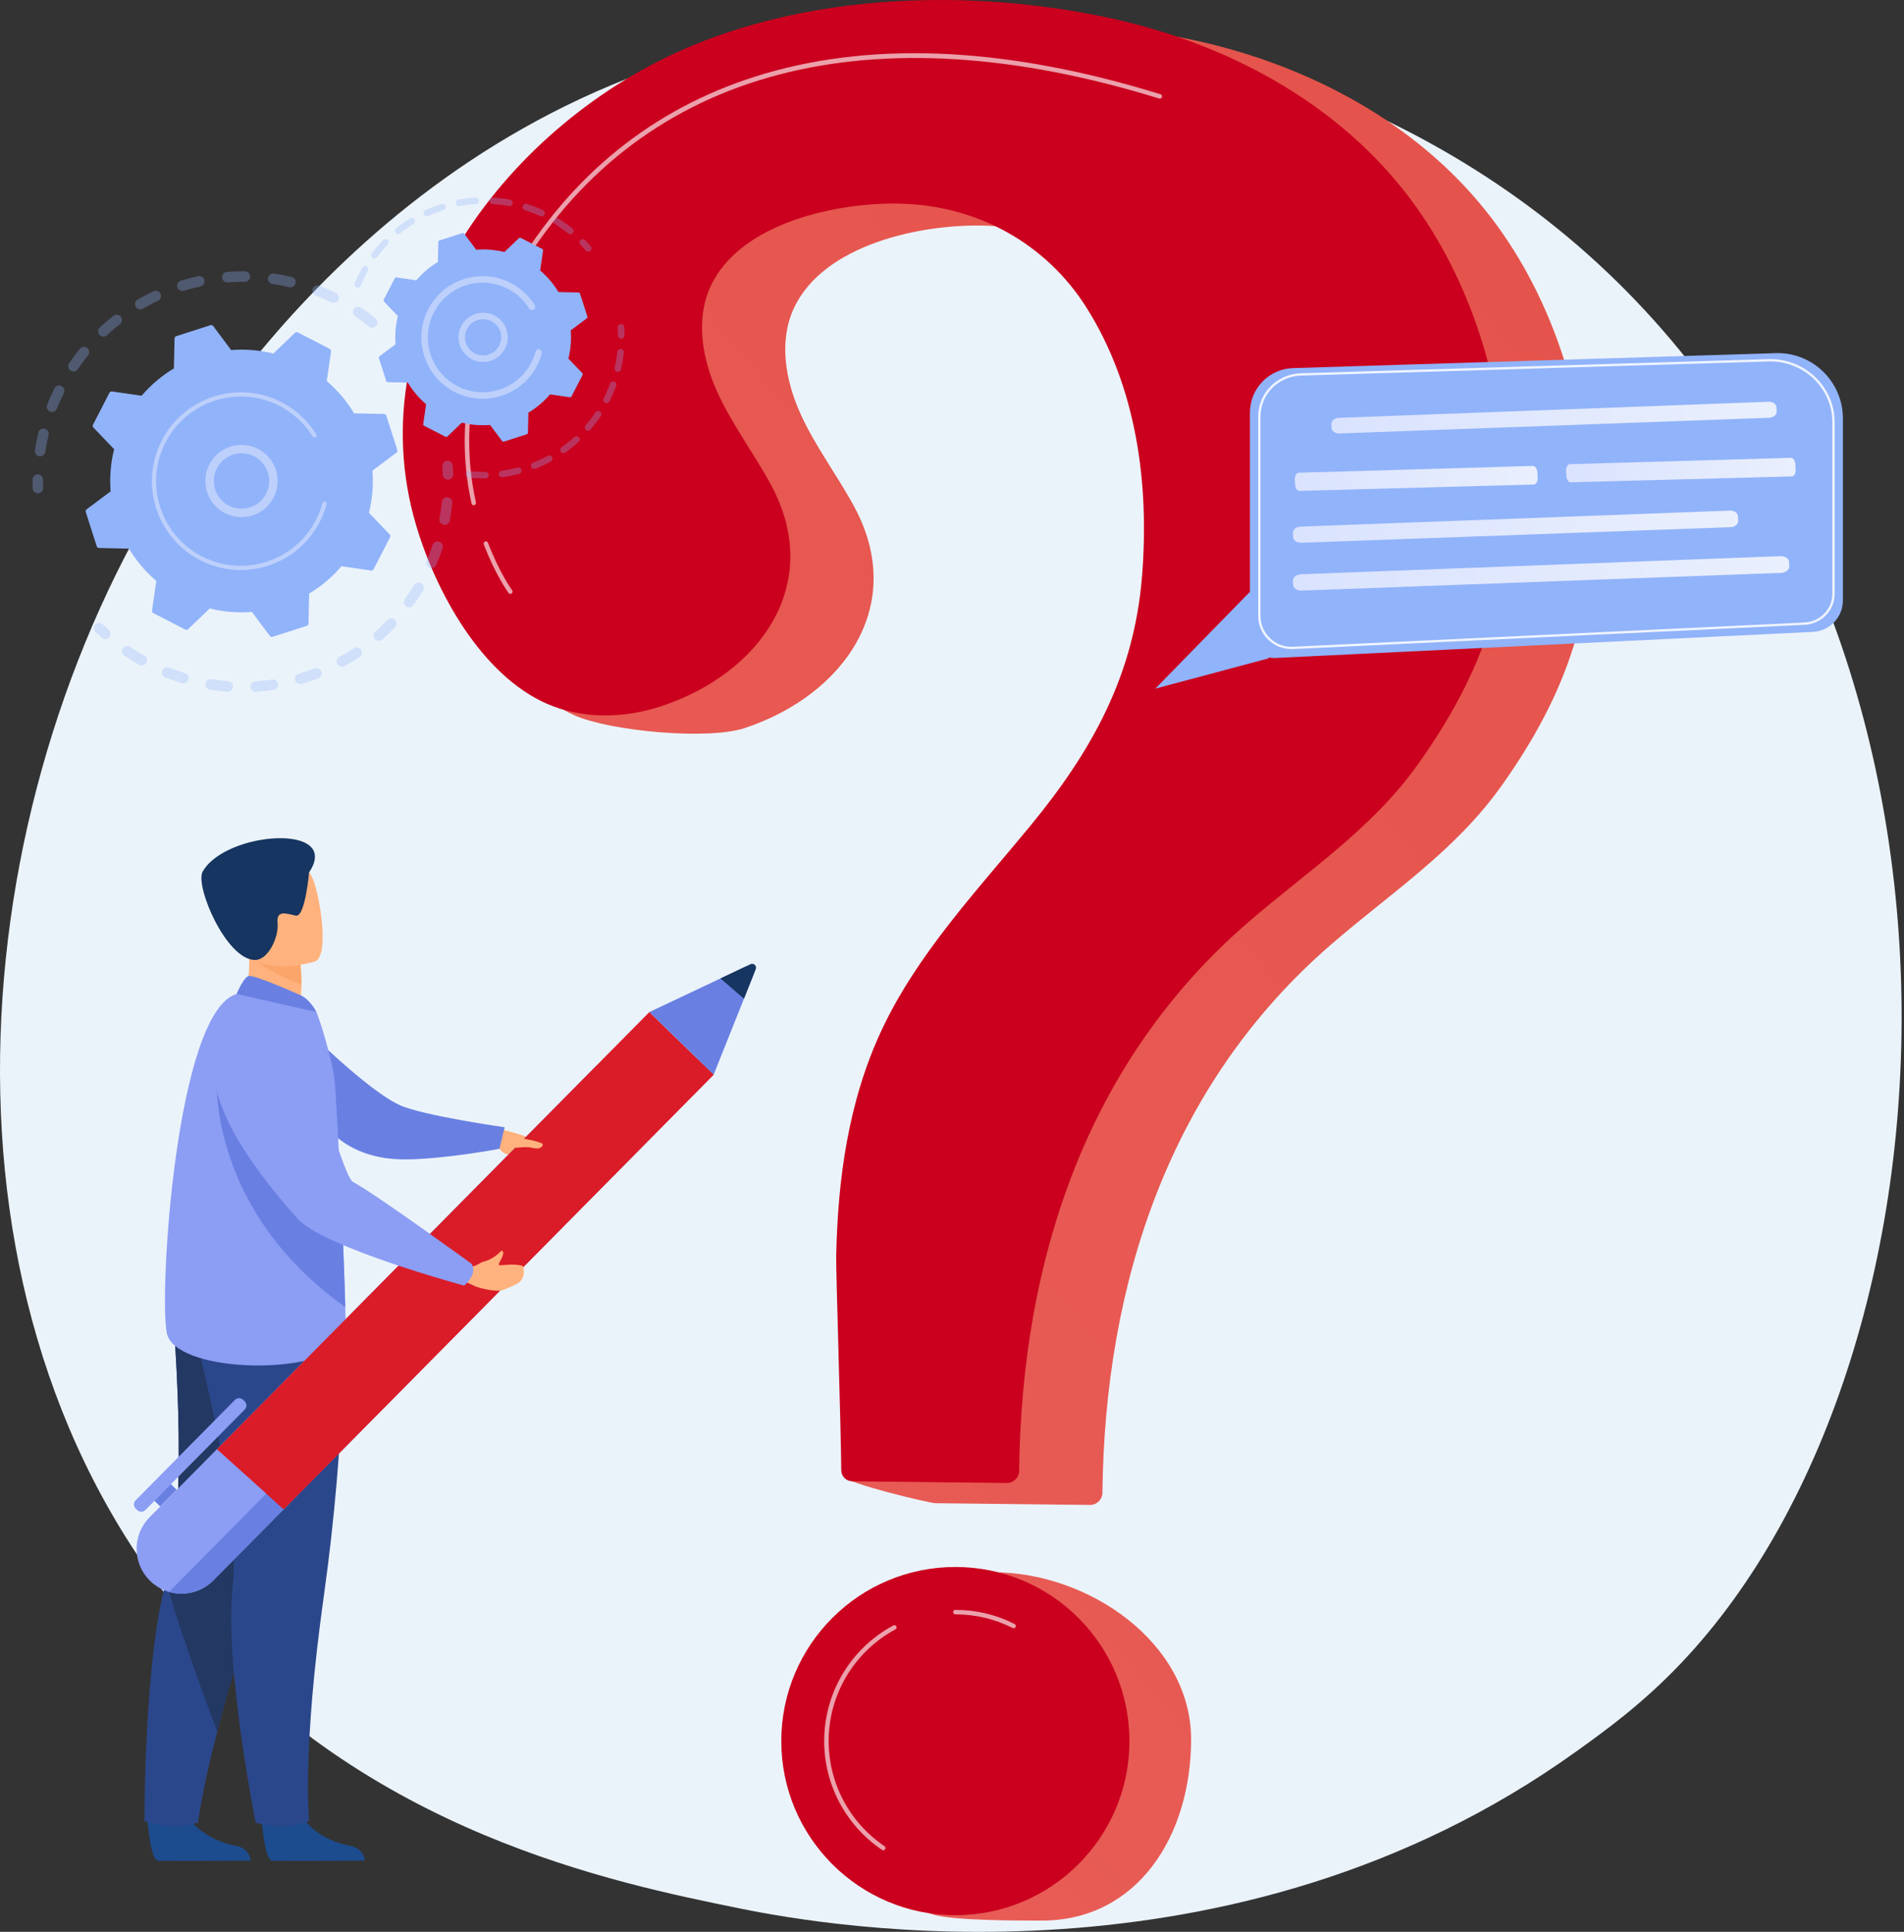 <?xml version="1.0" encoding="UTF-8"?>
<svg xmlns="http://www.w3.org/2000/svg" width="349" height="354" viewBox="0 0 349 354" fill="none">
  <rect x="0" y="0" width="349" height="354" fill="#333333" stroke="none"/>
  <path d="M308.158 304.742C301.001 312.277 294.228 317.136 288.878 320.975C225.982 366.104 151.56 352.949 135.742 349.736C112.386 344.993 67.238 335.823 34.597 297.438C-14.786 239.364 -7.097 147.872 31.209 87.475C38.215 76.428 75.226 15.113 150.45 5.279C195.974 -0.672 249.042 11.33 287.472 43.528C368.14 111.111 362.397 247.641 308.158 304.743V304.742Z" fill="#EBF3FA"></path>
  <path d="M188.712 4.02C172.653 3.893 156.455 6.44 142.125 12.386C108.765 26.227 80.453 62.852 91.533 100.262C95.132 112.415 93.241 125.822 105.348 131.103C111.898 133.961 129.737 135.662 136.52 133.409C154.547 127.424 166.396 111.043 156.592 92.878C153.453 87.061 149.388 81.746 146.677 75.717C143.967 69.688 142.73 62.532 145.494 56.527C150.92 44.739 168.945 40.991 180.633 41.345C194.429 41.763 206.931 48.586 214.354 60.293C223.608 74.883 225.952 92.629 224.598 109.564C223.149 127.685 215.508 141.524 204.057 155.424C194.198 167.393 183.342 178.881 176.79 192.934C170.775 205.837 168.809 220.132 168.537 234.246C168.484 236.982 154.879 262.763 154.937 270.64C154.946 271.753 170.367 275.439 171.48 275.452C177.287 275.516 193.733 275.701 199.786 275.768C201.031 275.782 202.057 274.787 202.071 273.542C202.502 235.222 214.289 198.688 244.126 172.952C254.982 163.588 266.674 155.962 275.117 144.142C287.15 127.295 293.085 110.715 291.372 89.924C289.807 70.935 283.555 51.936 271.178 37.202C257.874 21.367 238.403 11.478 218.166 7.211C208.728 5.221 198.747 4.097 188.711 4.018L188.712 4.02Z" fill="url(#paint0_linear_326_9348)"></path>
  <path d="M218.325 318.725C218.325 336.346 208.557 351.935 190.936 351.935C187.13 351.935 174.183 351.97 170.799 350.748C158.515 346.31 158.471 336.872 158.471 323.059C158.471 305.437 164.42 288.107 182.042 288.107C199.664 288.107 218.326 301.104 218.326 318.725H218.325Z" fill="url(#paint1_linear_326_9348)"></path>
  <path d="M173.451 0.004C157.392 -0.122 141.194 2.424 126.863 8.37C93.503 22.212 65.191 58.837 76.271 96.247C79.871 108.399 88.192 123.697 100.299 128.978C106.849 131.835 114.475 131.646 121.258 129.394C139.286 123.409 151.135 107.028 141.33 88.862C138.191 83.045 134.126 77.73 131.416 71.702C128.705 65.674 127.468 58.517 130.232 52.512C135.658 40.723 153.683 36.976 165.372 37.33C179.168 37.747 191.669 44.571 199.093 56.278C208.346 70.868 210.69 88.613 209.336 105.548C207.887 123.669 200.246 137.508 188.795 151.409C178.936 163.378 168.08 174.865 161.528 188.919C155.513 201.821 153.547 216.117 153.275 230.231C153.222 232.967 154.144 261.535 154.202 269.411C154.211 270.524 155.106 271.423 156.218 271.435C162.025 271.5 178.471 271.684 184.524 271.751C185.77 271.765 186.795 270.77 186.809 269.525C187.24 231.206 199.027 194.672 228.864 168.936C239.721 159.571 251.413 151.945 259.856 140.125C271.888 123.279 277.824 106.699 276.111 85.908C274.545 66.918 268.294 47.92 255.916 33.186C242.612 17.351 223.141 7.461 202.905 3.194C193.467 1.204 183.485 0.08 173.449 0.002L173.451 0.004Z" fill="#CA001E"></path>
  <path d="M175.116 350.949C192.737 350.949 207.022 336.664 207.022 319.043C207.022 301.422 192.737 287.138 175.116 287.138C157.496 287.138 143.211 301.422 143.211 319.043C143.211 336.664 157.496 350.949 175.116 350.949Z" fill="#CA001E"></path>
  <path opacity="0.63" d="M86.835 92.582C86.646 92.582 86.477 92.452 86.435 92.261C84.199 82.165 83.871 66.356 95.005 48.37C105.871 30.817 121.115 19.07 140.31 13.459C160.831 7.461 185.193 8.746 212.724 17.276C212.94 17.343 213.061 17.572 212.994 17.788C212.927 18.004 212.696 18.126 212.482 18.059C159.592 1.67 118.118 12.588 95.7 48.802C84.711 66.553 85.031 82.138 87.234 92.085C87.284 92.306 87.143 92.525 86.923 92.573C86.894 92.579 86.864 92.583 86.835 92.583V92.582Z" fill="white"></path>
  <path opacity="0.63" d="M93.544 108.825C93.417 108.825 93.293 108.767 93.213 108.657C93.115 108.525 90.817 105.347 88.677 99.753C88.597 99.542 88.703 99.305 88.914 99.225C89.124 99.144 89.362 99.249 89.442 99.461C91.539 104.945 93.85 108.143 93.873 108.174C94.005 108.356 93.966 108.613 93.783 108.746C93.709 108.799 93.625 108.824 93.541 108.824L93.544 108.825Z" fill="white"></path>
  <path opacity="0.63" d="M185.792 298.363C185.73 298.363 185.667 298.349 185.608 298.319C182.338 296.66 178.808 295.82 175.117 295.82C174.89 295.82 174.707 295.636 174.707 295.41C174.707 295.184 174.89 295 175.117 295C178.939 295 182.592 295.871 185.978 297.588C186.179 297.691 186.26 297.937 186.158 298.138C186.086 298.281 185.941 298.362 185.792 298.362V298.363Z" fill="white"></path>
  <path opacity="0.63" d="M161.903 339.048C161.824 339.048 161.745 339.026 161.674 338.977C155.036 334.493 151.074 327.041 151.074 319.042C151.074 310.174 155.932 302.054 163.749 297.851C163.947 297.744 164.196 297.819 164.304 298.018C164.411 298.218 164.337 298.466 164.137 298.573C156.584 302.633 151.892 310.475 151.892 319.042C151.892 326.77 155.72 333.968 162.132 338.3C162.319 338.426 162.368 338.68 162.242 338.869C162.163 338.986 162.033 339.05 161.902 339.05L161.903 339.048Z" fill="white"></path>
  <g opacity="0.3">
    <path d="M68.983 59.69C68.648 60.105 68.04 60.168 67.625 59.833C66.82 59.181 65.974 58.555 65.112 57.971C64.675 57.675 64.558 57.086 64.844 56.646C64.847 56.641 64.85 56.636 64.854 56.63C65.152 56.189 65.753 56.074 66.195 56.373C67.103 56.987 67.993 57.647 68.84 58.334C69.228 58.647 69.309 59.2 69.042 59.609C69.025 59.637 69.004 59.665 68.983 59.691V59.69ZM60.719 55.416C59.786 54.954 58.824 54.529 57.86 54.151C57.364 53.956 57.119 53.396 57.313 52.9C57.511 52.401 58.068 52.159 58.565 52.353C59.58 52.752 60.593 53.199 61.575 53.683C62.053 53.92 62.249 54.499 62.014 54.977C61.996 55.011 61.977 55.045 61.957 55.077C61.694 55.481 61.164 55.634 60.721 55.416H60.719ZM53.014 52.632C52.004 52.391 50.972 52.192 49.944 52.037C49.417 51.959 49.053 51.467 49.131 50.94C49.211 50.413 49.701 50.049 50.228 50.127C51.311 50.289 52.398 50.499 53.461 50.753C53.98 50.877 54.299 51.398 54.177 51.916C54.15 52.026 54.106 52.128 54.048 52.218C53.832 52.551 53.422 52.729 53.014 52.632ZM44.879 51.64C43.84 51.632 42.788 51.667 41.753 51.748C41.22 51.788 40.756 51.391 40.716 50.859C40.675 50.327 41.074 49.864 41.605 49.822C42.694 49.739 43.802 49.701 44.896 49.71C45.429 49.715 45.858 50.151 45.853 50.683C45.852 50.874 45.795 51.051 45.697 51.2C45.524 51.467 45.222 51.643 44.879 51.64ZM36.726 52.486C35.713 52.707 34.695 52.975 33.7 53.283C33.191 53.439 32.65 53.155 32.493 52.645C32.335 52.136 32.621 51.595 33.13 51.438C34.176 51.114 35.248 50.833 36.314 50.6C36.835 50.486 37.349 50.816 37.463 51.337C37.52 51.6 37.465 51.86 37.329 52.069C37.195 52.275 36.984 52.429 36.726 52.486ZM28.963 55.116C28.023 55.557 27.09 56.043 26.191 56.562C25.729 56.829 25.139 56.67 24.872 56.208C24.605 55.747 24.763 55.156 25.226 54.89C26.173 54.343 27.155 53.831 28.145 53.367C28.628 53.141 29.203 53.35 29.43 53.833C29.576 54.146 29.54 54.499 29.364 54.77C29.269 54.915 29.134 55.038 28.964 55.117L28.963 55.116ZM7.202 83.612C6.675 83.532 6.312 83.04 6.392 82.513C6.555 81.433 6.767 80.345 7.024 79.28C7.149 78.762 7.67 78.442 8.188 78.567C8.707 78.691 9.025 79.213 8.901 79.731C8.659 80.743 8.456 81.776 8.302 82.801C8.281 82.942 8.23 83.07 8.158 83.183C7.958 83.49 7.59 83.67 7.204 83.612H7.202ZM21.982 59.398C21.164 60.036 20.363 60.718 19.602 61.425C19.212 61.788 18.601 61.765 18.238 61.374C17.875 60.983 17.899 60.374 18.289 60.01C19.089 59.267 19.932 58.548 20.795 57.876C21.216 57.548 21.821 57.623 22.15 58.044C22.41 58.378 22.417 58.828 22.198 59.164C22.141 59.251 22.069 59.331 21.982 59.399V59.398ZM9.178 75.432C8.683 75.236 8.439 74.676 8.635 74.179C9.035 73.162 9.486 72.151 9.971 71.17C10.206 70.691 10.788 70.497 11.266 70.734C11.744 70.97 11.938 71.55 11.702 72.028C11.24 72.96 10.812 73.922 10.431 74.888C10.407 74.95 10.377 75.007 10.341 75.06C10.096 75.437 9.612 75.602 9.178 75.432ZM16.133 65.132C15.478 65.937 14.85 66.78 14.266 67.64C13.966 68.081 13.366 68.195 12.924 67.895C12.489 67.599 12.372 67.01 12.658 66.572C12.661 66.565 12.665 66.56 12.669 66.555C13.285 65.65 13.946 64.761 14.634 63.914C14.97 63.501 15.578 63.437 15.993 63.774C16.38 64.087 16.459 64.64 16.194 65.048C16.175 65.077 16.155 65.105 16.133 65.132Z" fill="#91B3FA"></path>
    <path d="M7.754 89.952C7.858 89.793 7.916 89.601 7.91 89.397C7.895 88.899 7.888 88.393 7.893 87.892C7.898 87.359 7.47 86.923 6.938 86.918C6.404 86.913 5.968 87.341 5.963 87.875C5.958 88.402 5.963 88.934 5.98 89.458C5.997 89.99 6.443 90.41 6.975 90.392C7.304 90.382 7.589 90.209 7.756 89.952H7.754Z" fill="#91B3FA"></path>
  </g>
  <g opacity="0.3">
    <path d="M20.098 116.678C20.352 116.287 20.291 115.759 19.935 115.436C19.566 115.103 19.197 114.755 18.84 114.405C18.459 114.03 17.848 114.037 17.474 114.417C17.099 114.799 17.107 115.41 17.487 115.783C17.864 116.152 18.251 116.517 18.64 116.869C19.036 117.227 19.647 117.196 20.004 116.8C20.04 116.761 20.07 116.721 20.098 116.678Z" fill="#91B3FA"></path>
    <path d="M75.777 110.895C75.465 111.328 74.862 111.425 74.43 111.113C73.997 110.8 73.9 110.199 74.212 109.765C74.806 108.942 75.375 108.081 75.909 107.196C76.182 106.741 76.777 106.593 77.234 106.867C77.69 107.143 77.837 107.736 77.562 108.192C77.331 108.575 77.095 108.953 76.852 109.326C76.507 109.857 76.145 110.386 75.777 110.894V110.895ZM78.698 104.017C78.209 103.806 77.982 103.239 78.193 102.749C78.598 101.809 78.968 100.842 79.292 99.874C79.459 99.369 80.009 99.096 80.515 99.265C81.02 99.434 81.292 99.982 81.124 100.488C80.783 101.507 80.393 102.526 79.967 103.514C79.946 103.566 79.919 103.614 79.89 103.66C79.638 104.047 79.138 104.208 78.699 104.019L78.698 104.017ZM72.412 114.941C71.67 115.717 70.885 116.473 70.077 117.188C69.677 117.54 69.067 117.504 68.714 117.104C68.361 116.705 68.399 116.095 68.798 115.741C69.566 115.064 70.311 114.347 71.015 113.608C71.383 113.223 71.995 113.209 72.38 113.577C72.722 113.903 72.772 114.419 72.523 114.801C72.49 114.85 72.454 114.898 72.412 114.942V114.941ZM81.32 96.164C80.796 96.065 80.45 95.561 80.549 95.037C80.737 94.032 80.885 93.008 80.989 91.992C81.042 91.461 81.516 91.075 82.047 91.128C82.578 91.181 82.963 91.655 82.91 92.186C82.802 93.257 82.646 94.336 82.448 95.394C82.424 95.522 82.376 95.639 82.309 95.741C82.101 96.06 81.717 96.238 81.32 96.165V96.164ZM65.907 120.39C65.013 120.984 64.081 121.548 63.137 122.068C62.669 122.324 62.083 122.154 61.826 121.687C61.569 121.219 61.74 120.633 62.206 120.376C63.103 119.883 63.989 119.347 64.837 118.783C65.281 118.488 65.88 118.609 66.176 119.052C66.396 119.384 66.385 119.801 66.181 120.113C66.112 120.221 66.019 120.315 65.906 120.39H65.907ZM58.365 124.28C57.36 124.666 56.328 125.013 55.296 125.313C54.784 125.462 54.248 125.168 54.099 124.656C53.949 124.142 54.244 123.608 54.756 123.46C55.737 123.174 56.718 122.844 57.673 122.479C58.171 122.288 58.728 122.537 58.921 123.035C59.036 123.334 58.991 123.657 58.828 123.907C58.721 124.073 58.563 124.206 58.364 124.281L58.365 124.28ZM50.155 126.435C49.09 126.593 48.006 126.706 46.934 126.775C46.402 126.809 45.943 126.404 45.908 125.872C45.874 125.338 46.279 124.881 46.811 124.848C47.83 124.783 48.859 124.675 49.872 124.525C50.399 124.447 50.891 124.812 50.968 125.34C51.004 125.582 50.947 125.816 50.823 126.007C50.677 126.231 50.44 126.394 50.154 126.437L50.155 126.435ZM41.671 126.747C40.597 126.667 39.514 126.542 38.452 126.373C37.926 126.289 37.567 125.794 37.65 125.266C37.734 124.74 38.229 124.381 38.757 124.465C39.764 124.625 40.793 124.745 41.813 124.82C42.346 124.859 42.744 125.322 42.705 125.854C42.692 126.022 42.638 126.177 42.552 126.308C42.366 126.594 42.035 126.772 41.671 126.746V126.747ZM33.32 125.187C32.292 124.873 31.264 124.513 30.265 124.112C29.77 123.914 29.53 123.352 29.727 122.857C29.924 122.364 30.487 122.121 30.982 122.318C31.932 122.697 32.908 123.041 33.884 123.338C34.393 123.494 34.682 124.034 34.526 124.543C34.5 124.632 34.46 124.714 34.412 124.788C34.184 125.14 33.742 125.313 33.321 125.185L33.32 125.187ZM25.524 121.834C24.835 121.443 24.15 121.027 23.488 120.597C23.247 120.442 23.01 120.284 22.775 120.123C22.335 119.824 22.208 119.222 22.52 118.782C22.82 118.341 23.421 118.227 23.862 118.528C24.086 118.679 24.312 118.831 24.54 118.979C25.169 119.389 25.82 119.784 26.475 120.155C26.939 120.418 27.102 121.007 26.839 121.471C26.829 121.489 26.819 121.505 26.808 121.521C26.532 121.946 25.97 122.088 25.523 121.835L25.524 121.834Z" fill="#91B3FA"></path>
    <path d="M82.925 87.46C83.029 87.3 83.086 87.106 83.08 86.9C83.061 86.378 83.031 85.846 82.989 85.32C82.947 84.787 82.483 84.391 81.951 84.432C81.419 84.474 81.022 84.938 81.064 85.47C81.103 85.971 81.132 86.475 81.15 86.972C81.168 87.504 81.616 87.922 82.15 87.901C82.476 87.89 82.759 87.717 82.925 87.462V87.46Z" fill="#91B3FA"></path>
  </g>
  <path d="M70.812 76.176C70.753 75.993 70.585 75.867 70.393 75.863L64.902 75.743C63.583 73.543 61.903 71.538 59.894 69.826L60.678 64.393C60.706 64.202 60.608 64.015 60.438 63.928L54.58 60.913C54.41 60.824 54.201 60.855 54.062 60.987L50.096 64.783C47.536 64.142 44.927 63.941 42.371 64.145L39.081 59.747C38.966 59.593 38.765 59.528 38.582 59.588L32.309 61.598C32.125 61.656 31.999 61.825 31.995 62.018L31.875 67.508C29.675 68.827 27.67 70.507 25.958 72.516L20.525 71.733C20.334 71.705 20.147 71.801 20.06 71.973L17.045 77.83C16.956 78.001 16.987 78.209 17.121 78.349L20.916 82.314C20.275 84.875 20.074 87.483 20.279 90.039L15.88 93.329C15.726 93.444 15.662 93.645 15.721 93.828L17.731 100.102C17.79 100.285 17.959 100.412 18.151 100.415L23.642 100.535C24.96 102.735 26.641 104.74 28.65 106.452L27.866 111.885C27.838 112.076 27.934 112.263 28.106 112.35L33.964 115.366C34.134 115.454 34.343 115.424 34.482 115.29L38.448 111.494C41.008 112.135 43.616 112.336 46.173 112.131L49.462 116.53C49.577 116.684 49.778 116.749 49.962 116.689L56.235 114.679C56.419 114.621 56.545 114.451 56.549 114.259L56.669 108.768C58.869 107.45 60.874 105.77 62.586 103.761L68.018 104.545C68.209 104.572 68.396 104.475 68.484 104.304L71.499 98.447C71.587 98.276 71.557 98.068 71.423 97.928L67.628 93.962C68.269 91.402 68.47 88.794 68.265 86.238L72.663 82.948C72.817 82.833 72.882 82.632 72.823 82.449L70.812 76.175V76.176Z" fill="#91B3FA"></path>
  <path d="M49.237 92.52C46.822 95.258 42.63 95.522 39.89 93.108C38.563 91.938 37.771 90.321 37.66 88.556C37.549 86.791 38.132 85.088 39.302 83.761C41.717 81.022 45.909 80.758 48.649 83.173C51.141 85.37 51.584 89.038 49.825 91.745C49.65 92.013 49.454 92.272 49.237 92.52ZM39.202 88.459C39.287 89.813 39.895 91.052 40.912 91.948C43.012 93.799 46.227 93.597 48.078 91.497C49.93 89.397 49.726 86.182 47.626 84.331C45.526 82.48 42.311 82.682 40.46 84.782C40.292 84.973 40.14 85.173 40.005 85.382C39.415 86.289 39.133 87.358 39.202 88.459Z" fill="#BDD0FB"></path>
  <path d="M57.773 97.07C58.075 96.605 58.356 96.122 58.612 95.622C58.693 95.466 58.772 95.306 58.848 95.147C59.222 94.359 59.533 93.543 59.776 92.71C59.779 92.698 59.782 92.687 59.786 92.675C59.795 92.644 59.805 92.611 59.813 92.578C59.831 92.515 59.849 92.452 59.865 92.39C59.91 92.224 59.84 92.055 59.704 91.965C59.671 91.943 59.633 91.927 59.592 91.916C59.386 91.86 59.175 91.983 59.119 92.189C58.834 93.248 58.433 94.285 57.926 95.269C55.411 100.156 50.642 103.141 45.537 103.614C42.698 103.877 39.754 103.361 37.036 101.963C36.559 101.718 36.098 101.45 35.656 101.161C32.672 99.222 30.464 96.339 29.363 92.904C28.099 88.958 28.447 84.757 30.343 81.073C34.26 73.466 43.628 70.466 51.233 74.38C51.702 74.621 52.157 74.886 52.596 75.171C54.498 76.409 56.11 78.049 57.309 79.979C57.341 80.029 57.38 80.069 57.427 80.1C57.548 80.178 57.71 80.186 57.841 80.103C58.022 79.991 58.079 79.753 57.965 79.571C56.707 77.544 55.016 75.823 53.017 74.523C52.555 74.223 52.079 73.946 51.587 73.692C43.603 69.583 33.764 72.738 29.657 80.719C27.666 84.587 27.301 88.998 28.629 93.139C29.784 96.745 32.102 99.772 35.234 101.807C35.7 102.11 36.184 102.39 36.683 102.648C40.551 104.638 44.962 105.003 49.104 103.676C52.711 102.52 55.737 100.202 57.773 97.067V97.07Z" fill="#BDD0FB"></path>
  <g opacity="0.3">
    <path d="M108.33 45.845C108.47 45.629 108.459 45.338 108.282 45.132C107.952 44.748 107.606 44.368 107.254 44.004C107.025 43.768 106.648 43.762 106.41 43.99C106.173 44.219 106.168 44.597 106.397 44.834C106.733 45.18 107.062 45.543 107.376 45.91C107.59 46.16 107.967 46.188 108.217 45.974C108.261 45.936 108.298 45.893 108.328 45.846L108.33 45.845Z" fill="#91B3FA"></path>
    <path d="M105.002 42.702C104.794 42.959 104.42 42.999 104.164 42.792C103.516 42.271 102.835 41.777 102.137 41.324C101.99 41.228 101.841 41.134 101.692 41.041C101.412 40.868 101.327 40.5 101.5 40.22C101.674 39.962 102.041 39.855 102.322 40.028C102.478 40.125 102.634 40.224 102.788 40.324C103.519 40.798 104.233 41.316 104.912 41.864C105.152 42.057 105.203 42.399 105.038 42.653C105.027 42.669 105.016 42.686 105.003 42.702H105.002ZM99.025 39.605C98.111 39.181 97.162 38.811 96.205 38.503C95.891 38.402 95.718 38.067 95.819 37.754C95.92 37.441 96.255 37.267 96.569 37.368C97.572 37.689 98.567 38.077 99.526 38.522C99.825 38.66 99.955 39.015 99.817 39.314C99.804 39.34 99.79 39.366 99.775 39.388C99.616 39.634 99.297 39.73 99.025 39.605ZM93.269 37.761C92.281 37.575 91.269 37.45 90.264 37.387C89.935 37.367 89.685 37.084 89.705 36.755C89.725 36.425 90.007 36.176 90.337 36.196C91.392 36.261 92.453 36.393 93.489 36.588C93.813 36.649 94.026 36.961 93.966 37.285C93.951 37.363 93.922 37.436 93.88 37.499C93.752 37.696 93.514 37.807 93.269 37.761ZM87.235 37.388C86.228 37.45 85.217 37.577 84.23 37.761C83.906 37.822 83.594 37.608 83.533 37.285C83.472 36.962 83.685 36.65 84.008 36.588C85.044 36.393 86.105 36.262 87.159 36.197C87.488 36.177 87.771 36.427 87.791 36.756C87.799 36.889 87.763 37.014 87.696 37.118C87.596 37.271 87.43 37.377 87.232 37.388H87.235ZM81.293 38.5C80.333 38.804 79.382 39.172 78.468 39.591C78.17 39.728 77.815 39.597 77.678 39.297C77.54 38.998 77.672 38.644 77.971 38.507C78.93 38.067 79.925 37.683 80.931 37.363C81.245 37.263 81.581 37.438 81.68 37.751C81.736 37.928 81.705 38.113 81.611 38.257C81.539 38.368 81.429 38.457 81.293 38.5ZM75.801 41.019C74.945 41.548 74.114 42.136 73.33 42.765C73.073 42.971 72.698 42.931 72.492 42.674C72.286 42.418 72.326 42.043 72.583 41.836C73.403 41.176 74.276 40.559 75.174 40.005C75.454 39.832 75.821 39.919 75.994 40.199C76.119 40.401 76.108 40.65 75.986 40.837C75.94 40.909 75.878 40.971 75.799 41.019H75.801ZM71.094 44.805C70.396 45.525 69.733 46.299 69.126 47.106C68.928 47.368 68.554 47.42 68.291 47.223C68.028 47.025 67.978 46.654 68.173 46.387C68.81 45.543 69.504 44.731 70.237 43.975C70.465 43.739 70.843 43.732 71.08 43.961C71.288 44.162 71.317 44.48 71.164 44.714C71.144 44.745 71.12 44.776 71.092 44.805H71.094ZM65.325 52.66C65.021 52.531 64.88 52.182 65.009 51.878C65.364 51.039 65.771 50.204 66.219 49.4C66.286 49.278 66.355 49.156 66.425 49.036C66.58 48.748 66.954 48.653 67.24 48.819C67.526 48.983 67.622 49.348 67.457 49.634C67.392 49.747 67.327 49.862 67.263 49.978C66.835 50.748 66.446 51.543 66.107 52.345C66.093 52.378 66.077 52.409 66.058 52.438C65.904 52.676 65.597 52.776 65.326 52.662L65.325 52.66Z" fill="#91B3FA"></path>
  </g>
  <g opacity="0.3">
    <path d="M110.128 76.242C109.55 77.106 108.914 77.943 108.239 78.728C108.024 78.977 107.647 79.006 107.398 78.791C107.148 78.576 107.124 78.199 107.335 77.95C107.98 77.202 108.586 76.404 109.137 75.58C109.32 75.305 109.691 75.232 109.964 75.415C110.235 75.597 110.31 75.963 110.133 76.236C110.132 76.238 110.13 76.241 110.128 76.242ZM110.903 73.807C110.61 73.658 110.492 73.299 110.641 73.006C111.089 72.122 111.488 71.203 111.827 70.272C111.94 69.965 112.282 69.803 112.592 69.916C112.902 70.028 113.061 70.371 112.949 70.679C112.593 71.654 112.176 72.619 111.706 73.544C111.696 73.563 111.686 73.582 111.673 73.6C111.509 73.852 111.179 73.945 110.903 73.806V73.807ZM106.061 80.967C105.291 81.666 104.473 82.325 103.627 82.923C103.358 83.114 102.986 83.049 102.795 82.781C102.604 82.512 102.669 82.141 102.937 81.949C103.743 81.378 104.525 80.751 105.259 80.083C105.503 79.862 105.88 79.88 106.101 80.124C106.287 80.328 106.305 80.628 106.161 80.849C106.133 80.891 106.1 80.93 106.061 80.966V80.967ZM113.118 68.131C112.797 68.057 112.597 67.736 112.67 67.415C112.893 66.449 113.057 65.462 113.161 64.477C113.196 64.149 113.49 63.912 113.816 63.946C114.143 63.98 114.381 64.273 114.347 64.601C114.239 65.634 114.066 66.67 113.832 67.683C113.816 67.752 113.788 67.817 113.751 67.874C113.619 68.078 113.368 68.188 113.118 68.131ZM100.973 84.567C100.06 85.061 99.107 85.502 98.14 85.881C97.833 86.001 97.488 85.85 97.368 85.544C97.247 85.236 97.398 84.891 97.705 84.771C98.627 84.409 99.536 83.989 100.407 83.518C100.696 83.361 101.058 83.47 101.215 83.761C101.322 83.959 101.305 84.192 101.189 84.369C101.136 84.45 101.064 84.519 100.973 84.569V84.567ZM95.17 86.843C94.164 87.104 93.132 87.305 92.106 87.441C91.779 87.484 91.48 87.255 91.436 86.929C91.391 86.603 91.621 86.303 91.948 86.259C92.927 86.129 93.911 85.937 94.872 85.689C95.19 85.607 95.517 85.799 95.599 86.118C95.642 86.286 95.609 86.456 95.522 86.592C95.443 86.712 95.321 86.805 95.171 86.844L95.17 86.843ZM88.989 87.665C87.949 87.676 86.899 87.625 85.869 87.51C85.541 87.473 85.305 87.178 85.342 86.851C85.378 86.523 85.673 86.288 86 86.324C86.983 86.434 87.984 86.483 88.975 86.472C89.305 86.468 89.575 86.732 89.578 87.062C89.579 87.185 89.544 87.298 89.482 87.393C89.377 87.555 89.196 87.662 88.989 87.665Z" fill="#91B3FA"></path>
    <path d="M114.387 61.789C114.451 61.693 114.486 61.576 114.483 61.454C114.475 60.943 114.449 60.431 114.41 59.93C114.385 59.602 114.098 59.356 113.769 59.382C113.442 59.408 113.196 59.694 113.22 60.023C113.257 60.499 113.281 60.989 113.29 61.475C113.296 61.804 113.568 62.067 113.897 62.061C114.103 62.057 114.281 61.949 114.386 61.789H114.387Z" fill="#91B3FA"></path>
  </g>
  <path d="M106.317 53.809C106.278 53.686 106.166 53.601 106.037 53.599L102.363 53.518C101.48 52.046 100.356 50.704 99.011 49.559L99.536 45.925C99.555 45.797 99.489 45.672 99.375 45.614L95.456 43.596C95.341 43.536 95.202 43.556 95.109 43.646L92.456 46.186C90.743 45.758 88.997 45.622 87.286 45.76L85.085 42.817C85.008 42.713 84.874 42.672 84.751 42.711L80.552 44.056C80.43 44.095 80.345 44.208 80.343 44.337L80.262 48.011C78.79 48.893 77.447 50.017 76.303 51.362L72.668 50.838C72.541 50.819 72.415 50.883 72.357 50.998L70.34 54.917C70.28 55.032 70.3 55.172 70.39 55.264L72.93 57.918C72.501 59.631 72.366 61.377 72.504 63.087L69.561 65.288C69.457 65.365 69.414 65.499 69.454 65.622L70.8 69.821C70.839 69.944 70.951 70.028 71.08 70.031L74.754 70.112C75.637 71.583 76.761 72.926 78.106 74.07L77.581 77.705C77.562 77.833 77.627 77.958 77.742 78.016L81.661 80.034C81.776 80.093 81.915 80.073 82.008 79.983L84.661 77.443C86.374 77.872 88.12 78.007 89.831 77.869L92.032 80.812C92.109 80.916 92.243 80.958 92.366 80.919L96.565 79.573C96.687 79.534 96.772 79.422 96.775 79.293L96.855 75.619C98.327 74.736 99.67 73.612 100.814 72.267L104.449 72.792C104.576 72.811 104.702 72.745 104.76 72.631L106.778 68.712C106.837 68.597 106.817 68.458 106.727 68.366L104.187 65.712C104.616 63.999 104.751 62.253 104.613 60.542L107.556 58.341C107.66 58.264 107.702 58.13 107.663 58.007L106.317 53.809Z" fill="#91B3FA"></path>
  <path d="M91.941 64.797C91.145 65.701 90.043 66.24 88.84 66.316C87.638 66.392 86.478 65.995 85.574 65.198C83.708 63.553 83.53 60.702 85.174 58.831C86.82 56.966 89.674 56.786 91.54 58.43C92.444 59.226 92.984 60.327 93.06 61.53C93.122 62.507 92.871 63.456 92.346 64.263C92.226 64.449 92.09 64.627 91.941 64.795V64.797ZM86.363 64.302C87.028 64.889 87.882 65.181 88.767 65.125C89.65 65.07 90.461 64.673 91.047 64.008C91.633 63.343 91.926 62.489 91.87 61.604C91.815 60.721 91.418 59.91 90.753 59.324C89.381 58.114 87.28 58.245 86.07 59.618C85.961 59.742 85.862 59.872 85.775 60.006C84.894 61.363 85.115 63.201 86.365 64.302H86.363Z" fill="#BDD0FB"></path>
  <path d="M97.882 67.964C98.088 67.648 98.279 67.318 98.455 66.975C98.805 66.295 99.085 65.579 99.292 64.845C99.3 64.812 99.309 64.779 99.318 64.746C99.388 64.491 99.279 64.229 99.068 64.091C99.016 64.058 98.959 64.032 98.897 64.015C98.579 63.929 98.254 64.119 98.166 64.436C97.982 65.124 97.721 65.794 97.394 66.43C97.376 66.466 97.357 66.5 97.34 66.535C96.551 68.032 95.419 69.275 94.047 70.189C93.303 70.684 92.487 71.083 91.616 71.371C91.609 71.374 91.602 71.376 91.595 71.379C91.573 71.385 91.552 71.392 91.53 71.4C88.976 72.218 86.255 71.993 83.871 70.765C83.563 70.607 83.264 70.434 82.977 70.247C81.045 68.992 79.617 67.126 78.904 64.902C78.086 62.348 78.311 59.627 79.538 57.243C80.766 54.859 82.848 53.093 85.402 52.275C87.956 51.457 90.677 51.682 93.061 52.91C93.365 53.065 93.659 53.237 93.944 53.422C95.176 54.224 96.219 55.284 96.994 56.535C97.042 56.612 97.104 56.674 97.176 56.721C97.364 56.842 97.613 56.853 97.816 56.727C98.096 56.552 98.183 56.186 98.008 55.905C97.141 54.507 95.973 53.318 94.595 52.422C94.276 52.215 93.948 52.024 93.607 51.849C90.939 50.476 87.895 50.224 85.038 51.14C82.181 52.055 79.849 54.026 78.478 56.698C77.105 59.365 76.852 62.408 77.768 65.267C78.565 67.755 80.164 69.843 82.326 71.247C82.647 71.456 82.981 71.649 83.326 71.827C88.492 74.486 94.783 72.738 97.883 67.968L97.882 67.964Z" fill="#BDD0FB"></path>
  <path d="M229.11 108.447L211.768 126.187L232.57 120.63L229.11 108.447Z" fill="#91B3FA"></path>
  <path d="M332.3 115.791L233.759 120.573C231.228 120.696 229.109 118.677 229.109 116.143V75.604C229.109 71.198 232.609 67.588 237.014 67.452L325.825 64.703C332.438 64.703 337.8 70.065 337.8 76.679V110.019C337.8 113.101 335.38 115.643 332.3 115.792V115.791Z" fill="#91B3FA"></path>
  <path opacity="0.85" d="M236.707 118.945C235.137 118.945 233.656 118.353 232.511 117.261C231.293 116.1 230.623 114.534 230.623 112.851V76.313C230.623 72.007 234.076 68.53 238.483 68.397L324.472 65.8C330.99 65.8 336.287 70.973 336.287 77.328V108.829C336.287 111.861 333.858 114.35 330.758 114.497L237.004 118.937C236.904 118.942 236.805 118.945 236.707 118.945ZM324.479 66.228L238.496 68.825C234.321 68.951 231.05 72.241 231.05 76.314V112.852C231.05 114.416 231.674 115.872 232.805 116.952C233.937 118.032 235.42 118.587 236.984 118.511L330.738 114.071C333.609 113.936 335.86 111.633 335.86 108.83V77.329C335.86 71.209 330.755 66.229 324.479 66.229V66.228Z" fill="white"></path>
  <path d="M324.191 73.619L245.396 76.568C244.623 76.597 244.013 77.111 244.04 77.711L244.069 78.404C244.094 78.998 244.733 79.456 245.498 79.428L324.296 76.551C325.071 76.523 325.68 76.01 325.655 75.408L325.622 74.644C325.596 74.049 324.958 73.592 324.191 73.621V73.619Z" fill="url(#paint2_linear_326_9348)"></path>
  <path d="M317.142 93.567L238.346 96.501C237.573 96.53 236.965 97.06 236.991 97.682L237.021 98.399C237.048 99.015 237.686 99.489 238.453 99.461L317.251 96.601C318.026 96.573 318.635 96.042 318.607 95.419L318.573 94.627C318.546 94.01 317.907 93.536 317.141 93.566L317.142 93.567Z" fill="url(#paint3_linear_326_9348)"></path>
  <path d="M326.347 101.911L238.507 105.227C237.645 105.26 236.964 105.799 236.991 106.427L237.023 107.151C237.049 107.774 237.758 108.249 238.613 108.219L326.456 104.977C327.319 104.945 328.001 104.407 327.974 103.777L327.94 102.978C327.913 102.356 327.203 101.879 326.348 101.912L326.347 101.911Z" fill="url(#paint4_linear_326_9348)"></path>
  <path d="M280.99 85.379L238.043 86.631C237.621 86.644 237.306 87.223 237.34 87.921L237.38 88.726C237.414 89.417 237.778 89.965 238.195 89.953L281.145 88.785C281.568 88.774 281.884 88.195 281.848 87.496L281.804 86.607C281.77 85.915 281.406 85.367 280.987 85.379H280.99Z" fill="url(#paint5_linear_326_9348)"></path>
  <path d="M328.314 83.895L287.721 85.058C287.323 85.07 287.026 85.647 287.061 86.346L287.102 87.152C287.136 87.843 287.482 88.392 287.877 88.382L328.474 87.301C328.874 87.291 329.17 86.712 329.136 86.013L329.091 85.124C329.057 84.432 328.711 83.882 328.316 83.894L328.314 83.895Z" fill="url(#paint6_linear_326_9348)"></path>
  <path d="M90.592 206.559C90.592 206.559 95.335 207.852 96.087 208.148C96.835 208.444 99.126 209.862 98.727 210.238C98.329 210.614 95.51 212.334 94.554 211.843C93.599 211.353 92.242 212.286 90.802 209.273L90.595 206.556L90.592 206.559Z" fill="#FFB27D"></path>
  <path d="M55.866 188.348C55.866 188.348 67.292 199.758 73.233 202.488C77.476 204.437 92.508 206.559 92.508 206.559L91.539 210.518C91.539 210.518 81.617 212.394 74.421 212.455C63.17 212.55 59.319 205.667 59.319 205.667L55.866 188.348Z" fill="#6980E2"></path>
  <path d="M27.021 333.174C27.021 333.174 27.499 340.877 28.989 340.988C29.187 341.004 36.548 341.004 36.548 341.004L45.945 340.95C45.945 340.95 45.885 338.685 43.136 338.207C40.39 337.73 35.793 335.799 34.127 332.168C32.379 328.349 27.021 333.174 27.021 333.174Z" fill="#1C4B8E"></path>
  <path d="M26.479 333.707C26.479 333.707 29.333 334.662 31.566 334.662C34.054 334.662 36.313 333.984 36.313 333.984C36.313 333.984 36.851 328.782 39.81 317.324C41.361 311.32 43.578 303.598 46.729 294.004C55.444 267.486 58.094 251.973 58.336 250.504C58.349 250.428 58.355 250.39 58.355 250.39L58.327 250.377L31.535 238.613C31.535 238.613 34.844 275.162 30.62 289.188C30.028 291.15 29.521 293.434 29.088 295.909C26.419 311.148 26.482 333.707 26.482 333.707H26.479Z" fill="#2B478B"></path>
  <path d="M39.81 317.327C41.361 311.323 43.578 303.601 46.728 294.007C55.444 267.489 58.094 251.976 58.336 250.507C58.336 250.463 58.33 250.421 58.326 250.38L31.534 238.616C31.534 238.616 34.844 275.165 30.62 289.191C30.027 291.153 39.81 317.33 39.81 317.33V317.327Z" fill="#233862"></path>
  <path d="M47.945 333.174C47.945 333.174 48.423 340.877 49.913 340.988C50.111 341.004 57.472 341.004 57.472 341.004L66.869 340.95C66.869 340.95 66.809 338.685 64.063 338.207C61.317 337.73 56.721 335.799 55.054 332.168C53.303 328.349 47.948 333.174 47.948 333.174H47.945Z" fill="#1C4B8E"></path>
  <path d="M63.137 239.473C63.137 239.473 63.484 263.157 59.388 292.236C55.292 321.316 56.68 333.659 56.68 333.659C56.68 333.659 53.864 334.57 52.73 334.662C49.835 334.898 46.866 333.984 46.866 333.984C46.866 333.984 41.002 304.895 42.684 290.341C44.366 275.787 34.653 240.397 34.653 240.397L63.14 239.473H63.137Z" fill="#2B478B"></path>
  <path d="M44.139 184.051L49.369 187.481L54.135 186.134C55.004 184.892 55.237 182.496 55.249 180.423C55.262 178.365 55.062 176.619 55.062 176.619L48.006 173.504L45.371 172.344C45.378 172.386 45.575 174.507 45.604 174.816C46.095 180.314 44.139 184.051 44.139 184.051Z" fill="#FFB27D"></path>
  <path d="M63.258 246.057C56.747 252.342 32.111 251.285 30.595 244.36C29.078 237.435 32.251 185.411 43.371 182.139C45.678 181.461 58.015 185.449 58.015 185.449C58.015 185.449 59.951 190.514 61.219 196.961C61.464 198.216 62.184 211.512 62.723 223.948C62.974 229.764 63.188 235.396 63.293 239.518C63.392 243.378 63.398 245.917 63.258 246.054V246.057Z" fill="#8C9DF4"></path>
  <path d="M46.129 174.915C47.559 177.336 52.583 179.454 55.245 180.426C55.258 178.368 55.057 176.622 55.057 176.622L48.002 173.507C46.441 173.488 45.492 173.835 46.129 174.915Z" fill="#FCA56B"></path>
  <path d="M57.719 176.189C57.719 176.189 46.351 179.734 44.252 172.621C42.153 165.508 39.27 161.173 46.44 158.609C53.61 156.044 55.827 158.341 57.108 160.545C58.385 162.75 60.625 175.083 57.723 176.192L57.719 176.189Z" fill="#FFB27D"></path>
  <path d="M56.659 159.861C56.659 159.861 55.933 168.14 54.222 167.78C52.512 167.42 50.626 166.652 50.878 169.146C51.129 171.64 49.212 175.918 46.743 175.909C41.449 175.887 35.696 162.301 37.145 159.724C41.328 152.289 62.705 150.789 56.659 159.858V159.861Z" fill="#163560"></path>
  <path d="M54.989 182.321C54.842 182.26 46.525 178.527 45.554 178.848C44.582 179.17 43.368 182.139 43.368 182.139L58.012 185.449C58.012 185.449 56.859 183.104 54.989 182.317V182.321Z" fill="#6980E2"></path>
  <path d="M63.293 239.521C37.603 221.214 39.74 196.789 39.74 196.789C49.131 202.083 58.448 213.792 62.723 223.95C62.974 229.767 63.188 235.399 63.293 239.521Z" fill="#6980E2"></path>
  <path d="M27.486 289.659C27.725 289.898 27.98 290.118 28.241 290.318C29.076 290.968 30.009 291.43 30.98 291.714C31.738 291.933 32.525 292.039 33.309 292.035C35.414 292.023 37.511 291.21 39.106 289.595L120.28 207.556C123.452 204.348 123.602 199.137 120.452 195.907C118.824 194.238 116.671 193.413 114.52 193.425C112.415 193.435 110.316 194.247 108.72 195.862L27.416 278.029C24.224 281.256 24.25 286.461 27.48 289.653L27.486 289.659Z" fill="#8C9DF4"></path>
  <path d="M26.649 276.698L44.854 258.299C45.268 257.881 45.265 257.197 44.844 256.783L44.574 256.515C44.156 256.101 43.475 256.104 43.061 256.524L24.856 274.923C24.442 275.344 24.445 276.022 24.866 276.44L25.136 276.707C25.557 277.121 26.235 277.118 26.653 276.698H26.649Z" fill="#8C9DF4"></path>
  <path d="M28.296 274.999L31.318 271.945L32.376 272.991L29.353 276.045L28.296 274.999Z" fill="#6980E2"></path>
  <path d="M30.98 291.714C31.738 291.933 32.525 292.039 33.309 292.035C35.414 292.023 37.51 291.21 39.106 289.595L56.326 272.19L53.278 269.174L30.977 291.71L30.98 291.714Z" fill="#6980E2"></path>
  <path d="M130.811 196.92L51.998 276.567L48.809 273.694L39.766 265.562L119.028 185.456L127.737 193.929L130.811 196.92Z" fill="#DA1C28"></path>
  <path d="M130.811 196.919L51.998 276.567L48.809 273.694L127.737 193.928L130.811 196.919Z" fill="#DA1C28"></path>
  <path d="M136.644 177.119C137.558 176.686 138.529 177.597 138.153 178.537L136.37 183.006L130.811 196.92L119.028 185.455L132.06 179.292L136.644 177.122V177.119Z" fill="#6980E2"></path>
  <path d="M138.531 177.584L136.365 183.009L132.055 179.291L137.569 176.683C138.152 176.406 138.77 176.988 138.531 177.587V177.584Z" fill="#163560"></path>
  <path d="M88.646 231.185C90.459 230.768 91.675 229.398 91.927 229.159C91.927 229.159 92.701 229.213 91.8 230.86C91.723 230.997 91.558 231.351 91.43 231.602C91.379 231.704 91.449 231.822 91.564 231.831C92.609 231.911 93.66 231.497 95.673 231.918C95.95 231.975 96.033 232.641 96.02 232.924C96.001 233.405 96.036 233.943 95.479 234.679C95.154 235.106 94.249 235.568 92.233 236.38C91.465 236.689 89.267 236.457 87.209 235.75L85.566 234.988L86.076 231.93L86.49 232.016C87.146 232.153 87.958 231.354 88.643 231.185H88.646Z" fill="#FFB27D"></path>
  <path d="M47.712 185.452C47.712 185.452 24.631 189.848 54.503 223.273C59.282 228.618 85.093 235.578 85.093 235.578C85.093 235.578 87.711 233.351 86.392 231.545C86.392 231.545 68.621 218.638 64.709 216.586C62.951 215.663 57.883 195.986 55.013 191.25C52.146 186.51 47.712 185.449 47.712 185.449V185.452Z" fill="#8C9DF4"></path>
  <path d="M93.504 208.151C93.504 208.151 95.055 208.651 95.829 208.667C96.603 208.683 98.954 209.244 99.406 209.562C99.588 209.69 99.476 210.235 98.823 210.41C98.54 210.486 97.992 210.435 97.323 210.292C96.234 210.059 94.867 210.365 94.38 210.305C93.172 210.152 93.504 208.155 93.504 208.155V208.151Z" fill="#FFB27D"></path>
  <defs>
    <linearGradient id="paint0_linear_326_9348" x1="618.605" y1="-239.996" x2="-32.581" y2="315.049" gradientUnits="userSpaceOnUse">
      <stop stop-color="#E1473D"></stop>
      <stop offset="1" stop-color="#E9605A"></stop>
    </linearGradient>
    <linearGradient id="paint1_linear_326_9348" x1="713.581" y1="-128.568" x2="62.394" y2="426.479" gradientUnits="userSpaceOnUse">
      <stop stop-color="#E1473D"></stop>
      <stop offset="1" stop-color="#E9605A"></stop>
    </linearGradient>
    <linearGradient id="paint2_linear_326_9348" x1="244.037" y1="76.522" x2="325.655" y2="76.522" gradientUnits="userSpaceOnUse">
      <stop stop-color="#DAE3FE"></stop>
      <stop offset="1" stop-color="#E9EFFD"></stop>
    </linearGradient>
    <linearGradient id="paint3_linear_326_9348" x1="236.991" y1="96.514" x2="318.61" y2="96.514" gradientUnits="userSpaceOnUse">
      <stop stop-color="#DAE3FE"></stop>
      <stop offset="1" stop-color="#E9EFFD"></stop>
    </linearGradient>
    <linearGradient id="paint4_linear_326_9348" x1="236.99" y1="105.064" x2="327.973" y2="105.064" gradientUnits="userSpaceOnUse">
      <stop stop-color="#DAE3FE"></stop>
      <stop offset="1" stop-color="#E9EFFD"></stop>
    </linearGradient>
    <linearGradient id="paint5_linear_326_9348" x1="237.339" y1="87.666" x2="281.853" y2="87.666" gradientUnits="userSpaceOnUse">
      <stop stop-color="#DAE3FE"></stop>
      <stop offset="1" stop-color="#E9EFFD"></stop>
    </linearGradient>
    <linearGradient id="paint6_linear_326_9348" x1="287.058" y1="86.138" x2="329.136" y2="86.138" gradientUnits="userSpaceOnUse">
      <stop stop-color="#DAE3FE"></stop>
      <stop offset="1" stop-color="#E9EFFD"></stop>
    </linearGradient>
  </defs>
</svg>

